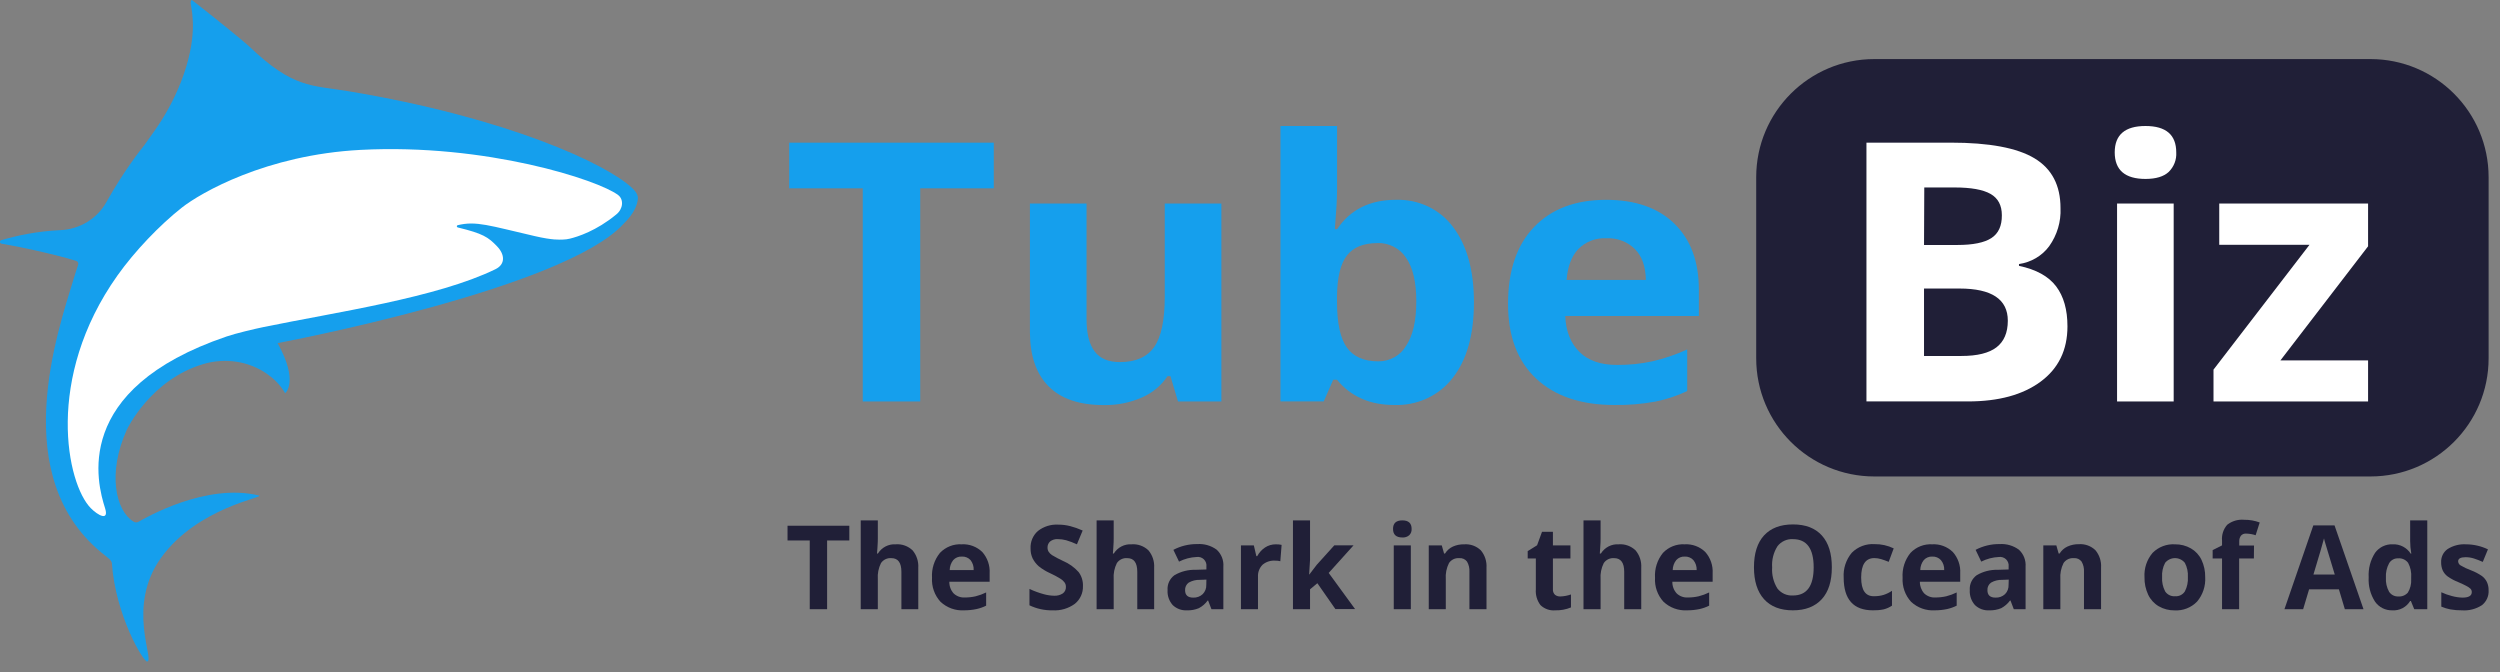 <?xml version="1.0" encoding="UTF-8"?> <svg xmlns="http://www.w3.org/2000/svg" width="212" height="57" viewBox="0 0 212 57" fill="none"><rect x="0" y="0" width="212" height="57" fill="#808080" stroke="none"/><path d="M148.926 15.026C148.926 9.494 153.411 5.009 158.943 5.009H201.016C206.549 5.009 211.034 9.494 211.034 15.026V30.386C211.034 35.919 206.549 40.404 201.016 40.404H158.943C153.411 40.404 148.926 35.919 148.926 30.386V15.026Z" fill="#201F37"></path><g clip-path="url(#clip0_128_1976)"><path d="M78.034 34.044H73.162V15.97H66.924V12.099H84.272V15.97H78.034V34.044Z" fill="#159FED"></path><path d="M99.895 34.044L99.255 31.904H99.002C98.475 32.698 97.716 33.327 96.819 33.714C95.808 34.152 94.708 34.37 93.599 34.35C91.535 34.35 89.979 33.823 88.929 32.769C87.879 31.715 87.349 30.194 87.338 28.204V17.261H92.139V27.064C92.139 28.274 92.364 29.183 92.815 29.788C93.266 30.4 93.983 30.705 94.969 30.705C96.309 30.705 97.278 30.278 97.875 29.424C98.473 28.57 98.771 27.151 98.771 25.168V17.261H103.573V34.044H99.895Z" fill="#159FED"></path><path d="M118.357 16.944C119.308 16.911 120.252 17.106 121.103 17.511C121.954 17.917 122.685 18.52 123.229 19.265C124.401 20.812 124.988 22.931 124.99 25.622C124.99 28.394 124.385 30.541 123.175 32.062C122.608 32.798 121.861 33.39 121 33.788C120.139 34.185 119.189 34.376 118.233 34.343C116.167 34.343 114.548 33.629 113.377 32.202H113.057L112.253 34.037H108.582V10.685H113.383V16.119C113.383 16.81 113.32 17.916 113.194 19.436H113.383C114.499 17.777 116.157 16.946 118.357 16.944ZM116.818 20.614C115.634 20.614 114.769 20.961 114.225 21.656C113.681 22.351 113.398 23.5 113.377 25.102V25.598C113.377 27.4 113.656 28.691 114.216 29.472C114.775 30.253 115.662 30.643 116.879 30.643C117.357 30.646 117.827 30.527 118.24 30.297C118.654 30.067 118.995 29.736 119.228 29.337C119.811 28.473 120.102 27.214 120.102 25.561C120.102 23.908 119.809 22.669 119.222 21.846C118.968 21.458 118.613 21.14 118.191 20.923C117.77 20.706 117.297 20.597 116.818 20.608V20.614Z" fill="#159FED"></path><path d="M136.901 34.343C134.071 34.343 131.861 33.598 130.269 32.108C128.677 30.618 127.881 28.506 127.881 25.772C127.881 22.959 128.617 20.785 130.089 19.25C131.562 17.715 133.597 16.947 136.193 16.945C138.677 16.945 140.611 17.621 141.993 18.972C143.376 20.324 144.067 22.19 144.064 24.571V26.794H132.733C132.785 28.093 133.191 29.111 133.943 29.851C134.695 30.591 135.755 30.946 137.119 30.946C138.128 30.954 139.136 30.852 140.121 30.64C141.14 30.404 142.13 30.067 143.075 29.634V33.16C142.222 33.565 141.319 33.865 140.387 34.053C139.238 34.264 138.07 34.362 136.901 34.343ZM136.226 20.204C135.781 20.181 135.337 20.251 134.925 20.409C134.512 20.568 134.141 20.811 133.838 21.122C133.262 21.733 132.932 22.606 132.849 23.739H139.57C139.548 22.608 139.25 21.736 138.642 21.122C138.332 20.812 137.955 20.57 137.538 20.412C137.121 20.253 136.674 20.183 136.226 20.204Z" fill="#159FED"></path><path d="M158.275 12.096H165.426C168.685 12.096 171.05 12.538 172.522 13.423C173.995 14.308 174.731 15.716 174.731 17.649C174.783 18.796 174.446 19.928 173.771 20.878C173.473 21.282 173.092 21.624 172.652 21.884C172.212 22.144 171.722 22.317 171.21 22.391V22.544C172.668 22.852 173.717 23.432 174.36 24.284C175.002 25.136 175.322 26.267 175.32 27.678C175.32 29.678 174.564 31.238 173.051 32.359C171.538 33.481 169.482 34.041 166.883 34.041H158.275V12.096ZM163.157 20.774H165.986C167.305 20.774 168.265 20.579 168.867 20.19C169.469 19.8 169.765 19.154 169.757 18.251C169.757 17.411 169.437 16.809 168.797 16.444C168.156 16.077 167.132 15.897 165.74 15.897H163.179L163.157 20.774ZM163.157 24.468V30.186H166.332C167.674 30.186 168.664 29.941 169.302 29.452C169.94 28.962 170.26 28.211 170.263 27.198C170.263 25.38 168.9 24.47 166.175 24.468H163.157Z" fill="white"></path><path d="M179.328 12.923C179.328 11.431 180.198 10.685 181.937 10.685C183.676 10.685 184.546 11.431 184.546 12.923C184.565 13.227 184.519 13.531 184.408 13.817C184.298 14.102 184.127 14.362 183.905 14.581C183.479 14.974 182.826 15.172 181.946 15.174C180.203 15.174 179.33 14.424 179.328 12.923ZM184.328 34.043H179.527V17.259H184.328V34.043Z" fill="white"></path><path d="M201.581 34.044H187.705V31.344L195.845 20.759H188.192V17.261H201.315V20.233L193.38 30.562H201.581V34.044Z" fill="white"></path></g><g clip-path="url(#clip1_128_1976)"><path d="M70.139 51.661H68.666V45.834H66.783V44.585H72.022V45.834H70.139V51.661Z" fill="#201F37"></path><path d="M77.87 51.659H76.439V48.498C76.439 47.718 76.156 47.33 75.587 47.33C75.417 47.315 75.246 47.347 75.091 47.42C74.937 47.494 74.804 47.608 74.708 47.749C74.497 48.171 74.404 48.642 74.439 49.112V51.659H72.99V44.128H74.439V45.664C74.439 45.782 74.439 46.063 74.404 46.504L74.37 46.941H74.445C74.605 46.684 74.83 46.475 75.098 46.337C75.366 46.199 75.666 46.137 75.966 46.157C76.226 46.138 76.486 46.174 76.731 46.263C76.975 46.351 77.199 46.49 77.387 46.67C77.73 47.08 77.903 47.607 77.87 48.141V51.659Z" fill="#201F37"></path><path d="M81.76 51.756C81.395 51.778 81.03 51.725 80.686 51.601C80.342 51.477 80.027 51.285 79.759 51.035C79.507 50.761 79.313 50.439 79.189 50.088C79.064 49.736 79.012 49.364 79.035 48.991C78.988 48.231 79.227 47.48 79.704 46.889C79.94 46.64 80.227 46.445 80.545 46.319C80.863 46.192 81.204 46.137 81.546 46.157C81.867 46.138 82.188 46.186 82.49 46.298C82.791 46.411 83.066 46.585 83.298 46.809C83.515 47.055 83.681 47.34 83.789 47.651C83.896 47.961 83.941 48.289 83.922 48.617V49.331H80.504C80.494 49.695 80.624 50.049 80.866 50.32C80.994 50.441 81.145 50.534 81.31 50.594C81.475 50.653 81.65 50.678 81.825 50.667C82.13 50.668 82.435 50.634 82.732 50.566C83.04 50.489 83.34 50.38 83.625 50.24V51.361C83.367 51.489 83.093 51.586 82.811 51.648C82.466 51.721 82.113 51.757 81.76 51.756ZM81.556 47.198C81.421 47.19 81.287 47.213 81.162 47.264C81.037 47.316 80.926 47.395 80.835 47.496C80.644 47.735 80.538 48.032 80.535 48.339H82.567C82.584 48.035 82.489 47.735 82.301 47.496C82.207 47.394 82.091 47.314 81.962 47.262C81.833 47.211 81.695 47.189 81.556 47.198Z" fill="#201F37"></path><path d="M91.834 49.696C91.844 49.984 91.787 50.271 91.667 50.533C91.547 50.795 91.368 51.025 91.144 51.205C90.599 51.602 89.933 51.797 89.261 51.756C88.583 51.77 87.911 51.624 87.299 51.33V49.942C87.689 50.124 88.094 50.273 88.509 50.386C88.799 50.469 89.098 50.513 89.399 50.518C89.657 50.531 89.913 50.462 90.13 50.32C90.216 50.256 90.285 50.172 90.33 50.074C90.375 49.977 90.395 49.869 90.389 49.762C90.391 49.629 90.351 49.499 90.275 49.391C90.18 49.266 90.063 49.16 89.93 49.078C89.641 48.9 89.342 48.74 89.034 48.6C88.691 48.447 88.37 48.249 88.078 48.014C87.871 47.829 87.699 47.608 87.571 47.361C87.445 47.094 87.384 46.8 87.392 46.505C87.378 46.227 87.427 45.949 87.535 45.693C87.643 45.437 87.808 45.209 88.016 45.027C88.507 44.644 89.12 44.452 89.74 44.489C90.09 44.488 90.437 44.532 90.775 44.621C91.129 44.716 91.475 44.839 91.81 44.989L91.323 46.158C91.027 46.019 90.72 45.903 90.406 45.811C90.173 45.749 89.933 45.718 89.692 45.717C89.462 45.703 89.234 45.773 89.051 45.915C88.978 45.98 88.92 46.06 88.882 46.15C88.844 46.24 88.826 46.337 88.83 46.435C88.827 46.557 88.858 46.677 88.92 46.782C88.994 46.897 89.091 46.995 89.206 47.07C89.508 47.254 89.82 47.419 90.141 47.566C90.649 47.779 91.104 48.104 91.472 48.517C91.722 48.857 91.85 49.273 91.834 49.696Z" fill="#201F37"></path><path d="M97.872 51.659H96.441V48.498C96.441 47.718 96.158 47.33 95.589 47.33C95.419 47.315 95.247 47.346 95.093 47.42C94.938 47.493 94.806 47.607 94.71 47.749C94.499 48.171 94.406 48.642 94.441 49.112V51.659H92.992V44.128H94.441V45.664C94.441 45.782 94.441 46.063 94.406 46.504L94.372 46.941H94.448C94.607 46.684 94.832 46.475 95.1 46.337C95.368 46.199 95.668 46.137 95.968 46.157C96.228 46.138 96.488 46.174 96.733 46.263C96.977 46.351 97.201 46.49 97.389 46.67C97.732 47.08 97.905 47.607 97.872 48.141V51.659Z" fill="#201F37"></path><path d="M102.731 51.659L102.448 50.924H102.41C102.214 51.198 101.956 51.421 101.658 51.576C101.339 51.707 100.996 51.769 100.651 51.757C100.431 51.769 100.211 51.735 100.004 51.659C99.797 51.583 99.608 51.465 99.448 51.312C99.295 51.141 99.177 50.94 99.102 50.722C99.026 50.504 98.995 50.273 99.01 50.043C98.992 49.798 99.036 49.553 99.139 49.33C99.243 49.108 99.401 48.916 99.6 48.773C100.141 48.46 100.758 48.303 101.383 48.319L102.303 48.291V48.055C102.318 47.943 102.307 47.828 102.271 47.721C102.234 47.614 102.174 47.516 102.093 47.436C102.013 47.357 101.916 47.297 101.808 47.261C101.701 47.226 101.587 47.217 101.476 47.233C100.956 47.256 100.447 47.39 99.982 47.625L99.503 46.626C100.129 46.296 100.827 46.128 101.534 46.137C102.119 46.099 102.698 46.267 103.172 46.612C103.37 46.793 103.524 47.017 103.623 47.267C103.722 47.517 103.762 47.787 103.741 48.055V51.659H102.731ZM102.303 49.151L101.741 49.172C101.413 49.161 101.089 49.242 100.803 49.405C100.701 49.477 100.619 49.575 100.566 49.689C100.512 49.802 100.488 49.928 100.496 50.053C100.496 50.469 100.731 50.678 101.186 50.678C101.333 50.685 101.479 50.662 101.617 50.611C101.755 50.561 101.882 50.483 101.989 50.383C102.092 50.281 102.171 50.158 102.223 50.023C102.276 49.888 102.299 49.744 102.293 49.599L102.303 49.151Z" fill="#201F37"></path><path d="M108.191 46.159C108.356 46.155 108.52 46.17 108.681 46.204L108.571 47.592C108.431 47.555 108.287 47.539 108.143 47.543C107.752 47.514 107.365 47.638 107.064 47.89C106.932 48.023 106.829 48.182 106.763 48.357C106.696 48.532 106.667 48.719 106.677 48.906V51.661H105.232V46.249H106.326L106.539 47.161H106.612C106.77 46.865 106.999 46.612 107.277 46.426C107.549 46.248 107.867 46.155 108.191 46.159Z" fill="#201F37"></path><path d="M111.032 48.717L111.663 47.892L113.15 46.244H114.781L112.674 48.585L114.909 51.648H113.239L111.712 49.456L111.091 49.973V51.659H109.643V44.128H111.091V47.486L111.015 48.717H111.032Z" fill="#201F37"></path><path d="M118.129 44.849C118.129 44.371 118.391 44.128 118.919 44.128C119.446 44.128 119.705 44.371 119.705 44.849C119.712 44.947 119.698 45.046 119.664 45.138C119.63 45.23 119.577 45.313 119.508 45.383C119.345 45.524 119.133 45.594 118.919 45.578C118.391 45.578 118.129 45.335 118.129 44.849ZM119.639 51.659H118.191V46.247H119.639V51.659Z" fill="#201F37"></path><path d="M126.055 51.659H124.607V48.499C124.627 48.193 124.556 47.887 124.403 47.622C124.328 47.522 124.228 47.443 124.115 47.392C124.001 47.341 123.876 47.32 123.752 47.33C123.582 47.316 123.412 47.346 123.258 47.418C123.105 47.491 122.973 47.603 122.876 47.743C122.662 48.166 122.568 48.64 122.603 49.113V51.659H121.158V46.248H122.262L122.458 46.942H122.538C122.696 46.682 122.928 46.476 123.203 46.349C123.507 46.214 123.837 46.149 124.169 46.158C124.426 46.139 124.684 46.175 124.926 46.263C125.168 46.351 125.39 46.489 125.576 46.668C125.918 47.079 126.09 47.607 126.055 48.142V51.659Z" fill="#201F37"></path><path d="M132.308 50.58C132.618 50.571 132.925 50.513 133.218 50.41V51.51C132.798 51.685 132.345 51.769 131.89 51.756C131.66 51.777 131.429 51.748 131.211 51.671C130.993 51.594 130.794 51.47 130.628 51.309C130.34 50.926 130.202 50.451 130.239 49.973V47.358H129.549V46.733L130.345 46.24L130.763 45.096H131.687V46.248H133.173V47.358H131.687V49.973C131.68 50.059 131.692 50.145 131.723 50.225C131.753 50.306 131.801 50.378 131.863 50.438C131.99 50.536 132.147 50.586 132.308 50.58Z" fill="#201F37"></path><path d="M139.178 51.659H137.733V48.498C137.733 47.718 137.447 47.33 136.878 47.33C136.708 47.315 136.537 47.347 136.382 47.42C136.228 47.494 136.095 47.608 135.999 47.749C135.788 48.171 135.695 48.642 135.73 49.112V51.659H134.281V44.128H135.73V45.664C135.73 45.782 135.73 46.063 135.695 46.504L135.664 46.941H135.754C135.913 46.684 136.139 46.475 136.406 46.337C136.674 46.199 136.974 46.137 137.275 46.157C137.534 46.138 137.794 46.174 138.039 46.263C138.284 46.351 138.507 46.49 138.695 46.67C139.038 47.08 139.211 47.607 139.178 48.141V51.659Z" fill="#201F37"></path><path d="M143.07 51.756C142.706 51.777 142.34 51.724 141.997 51.6C141.653 51.477 141.338 51.284 141.07 51.034C140.818 50.761 140.624 50.439 140.499 50.087C140.375 49.736 140.323 49.363 140.346 48.991C140.298 48.231 140.537 47.48 141.015 46.889C141.25 46.639 141.537 46.445 141.855 46.318C142.173 46.192 142.515 46.137 142.856 46.157C143.177 46.138 143.499 46.186 143.8 46.298C144.102 46.41 144.377 46.584 144.608 46.809C144.825 47.054 144.992 47.34 145.099 47.65C145.206 47.96 145.252 48.289 145.232 48.616V49.331H141.815C141.806 49.695 141.937 50.049 142.18 50.319C142.307 50.44 142.458 50.534 142.622 50.593C142.786 50.653 142.961 50.678 143.136 50.666C143.441 50.668 143.745 50.634 144.043 50.566C144.351 50.489 144.65 50.38 144.936 50.24V51.36C144.678 51.489 144.406 51.585 144.125 51.648C143.778 51.721 143.425 51.757 143.07 51.756ZM142.867 47.198C142.732 47.19 142.597 47.212 142.473 47.264C142.348 47.316 142.236 47.395 142.146 47.496C141.956 47.736 141.851 48.032 141.846 48.339H143.877C143.89 48.033 143.791 47.733 143.598 47.496C143.505 47.395 143.392 47.316 143.265 47.265C143.139 47.213 143.003 47.19 142.867 47.198Z" fill="#201F37"></path><path d="M155.34 48.11C155.34 49.282 155.058 50.191 154.485 50.812C153.913 51.433 153.106 51.756 152.04 51.756C150.974 51.756 150.161 51.44 149.592 50.812C149.023 50.184 148.736 49.279 148.736 48.103C148.736 46.927 149.023 46.022 149.592 45.404C150.161 44.787 150.971 44.471 152.047 44.471C153.123 44.471 153.93 44.787 154.495 45.411C155.061 46.036 155.34 46.938 155.34 48.11ZM150.278 48.11C150.235 48.737 150.389 49.362 150.719 49.897C150.873 50.098 151.075 50.258 151.305 50.363C151.535 50.468 151.788 50.513 152.04 50.497C153.213 50.497 153.799 49.701 153.799 48.11C153.799 46.519 153.215 45.722 152.047 45.72C151.794 45.704 151.542 45.75 151.312 45.856C151.081 45.961 150.88 46.122 150.726 46.324C150.391 46.856 150.234 47.482 150.278 48.11Z" fill="#201F37"></path><path d="M158.824 51.755C157.173 51.755 156.346 50.83 156.344 48.98C156.295 48.214 156.542 47.458 157.034 46.871C157.286 46.618 157.588 46.423 157.921 46.297C158.254 46.172 158.61 46.119 158.965 46.142C159.526 46.134 160.081 46.258 160.586 46.503L160.162 47.644C159.934 47.551 159.72 47.474 159.524 47.415C159.334 47.357 159.136 47.326 158.937 47.325C158.197 47.332 157.827 47.881 157.827 48.973C157.827 50.064 158.204 50.593 158.958 50.558C159.22 50.56 159.48 50.522 159.731 50.447C159.982 50.365 160.221 50.248 160.441 50.1V51.359C160.225 51.504 159.986 51.611 159.734 51.675C159.434 51.736 159.129 51.762 158.824 51.755Z" fill="#201F37"></path><path d="M164.065 51.756C163.7 51.778 163.334 51.725 162.989 51.601C162.645 51.477 162.329 51.284 162.061 51.034C161.811 50.76 161.618 50.437 161.494 50.086C161.37 49.735 161.318 49.363 161.34 48.991C161.291 48.231 161.529 47.48 162.006 46.889C162.242 46.639 162.529 46.444 162.848 46.318C163.167 46.192 163.509 46.137 163.851 46.157C164.171 46.138 164.492 46.186 164.793 46.299C165.094 46.411 165.368 46.585 165.599 46.809C165.817 47.054 165.984 47.34 166.092 47.65C166.2 47.96 166.246 48.288 166.227 48.616V49.331H162.806C162.799 49.695 162.929 50.049 163.171 50.319C163.299 50.441 163.45 50.534 163.615 50.593C163.78 50.653 163.955 50.678 164.13 50.666C164.435 50.667 164.74 50.633 165.037 50.566C165.344 50.488 165.642 50.379 165.927 50.24V51.36C165.669 51.489 165.397 51.586 165.116 51.648C164.771 51.721 164.418 51.757 164.065 51.756ZM163.858 47.198C163.723 47.19 163.588 47.213 163.464 47.265C163.339 47.316 163.227 47.395 163.137 47.496C162.948 47.736 162.844 48.033 162.84 48.339H164.868C164.885 48.032 164.785 47.731 164.589 47.496C164.496 47.395 164.383 47.317 164.256 47.265C164.13 47.214 163.994 47.19 163.858 47.198Z" fill="#201F37"></path><path d="M170.769 51.659L170.489 50.924H170.451C170.253 51.196 169.996 51.419 169.699 51.576C169.379 51.707 169.035 51.768 168.689 51.757C168.468 51.77 168.246 51.737 168.038 51.661C167.83 51.585 167.639 51.466 167.479 51.312C167.325 51.141 167.206 50.941 167.131 50.722C167.055 50.504 167.023 50.273 167.037 50.043C167.019 49.798 167.064 49.552 167.168 49.33C167.272 49.107 167.431 48.916 167.63 48.773C168.171 48.46 168.786 48.302 169.41 48.319L170.331 48.291V48.055C170.346 47.943 170.335 47.829 170.298 47.722C170.262 47.615 170.202 47.518 170.122 47.438C170.042 47.358 169.945 47.298 169.838 47.263C169.731 47.227 169.618 47.217 169.506 47.233C168.986 47.256 168.475 47.389 168.01 47.625L167.53 46.626C168.157 46.296 168.855 46.128 169.562 46.137C170.146 46.099 170.725 46.267 171.2 46.612C171.398 46.793 171.552 47.017 171.65 47.267C171.749 47.517 171.789 47.787 171.769 48.055V51.659H170.769ZM170.341 49.151L169.782 49.172C169.453 49.161 169.127 49.242 168.841 49.405C168.739 49.477 168.657 49.575 168.603 49.689C168.549 49.802 168.526 49.928 168.534 50.053C168.534 50.469 168.764 50.678 169.224 50.678C169.37 50.684 169.517 50.661 169.655 50.611C169.792 50.56 169.919 50.483 170.027 50.383C170.129 50.28 170.208 50.158 170.259 50.023C170.311 49.888 170.334 49.743 170.327 49.599L170.341 49.151Z" fill="#201F37"></path><path d="M178.17 51.659H176.722V48.499C176.742 48.193 176.671 47.887 176.519 47.621C176.443 47.522 176.344 47.443 176.23 47.392C176.116 47.341 175.991 47.319 175.867 47.33C175.698 47.315 175.528 47.346 175.374 47.418C175.22 47.49 175.088 47.602 174.991 47.743C174.777 48.166 174.683 48.64 174.718 49.113V51.659H173.273V46.248H174.377L174.574 46.941H174.653C174.812 46.682 175.043 46.475 175.318 46.348C175.621 46.209 175.951 46.141 176.284 46.147C176.541 46.129 176.799 46.165 177.041 46.252C177.283 46.34 177.505 46.478 177.691 46.657C178.034 47.068 178.205 47.596 178.17 48.131V51.659Z" fill="#201F37"></path><path d="M187.001 48.933C187.048 49.691 186.8 50.437 186.312 51.015C186.066 51.269 185.769 51.467 185.44 51.595C185.112 51.724 184.76 51.78 184.408 51.76C183.937 51.767 183.473 51.648 183.063 51.413C182.673 51.185 182.36 50.843 182.166 50.432C181.948 49.966 181.841 49.455 181.853 48.94C181.809 48.19 182.056 47.451 182.542 46.88C182.791 46.631 183.089 46.437 183.417 46.313C183.745 46.188 184.096 46.136 184.446 46.158C184.917 46.151 185.381 46.271 185.791 46.505C186.181 46.73 186.494 47.069 186.688 47.476C186.902 47.931 187.009 48.43 187.001 48.933ZM183.346 48.933C183.319 49.355 183.409 49.777 183.605 50.151C183.695 50.289 183.822 50.399 183.97 50.471C184.118 50.543 184.282 50.574 184.446 50.56C184.608 50.574 184.771 50.543 184.918 50.471C185.064 50.399 185.188 50.288 185.277 50.151C185.471 49.776 185.559 49.355 185.532 48.933C185.559 48.516 185.47 48.1 185.277 47.73C185.176 47.604 185.048 47.503 184.903 47.434C184.758 47.364 184.6 47.328 184.439 47.328C184.279 47.328 184.12 47.364 183.975 47.434C183.83 47.503 183.702 47.604 183.601 47.73C183.406 48.099 183.318 48.516 183.346 48.933Z" fill="#201F37"></path><path d="M191.13 47.358H189.878V51.66H188.429V47.358H187.633V46.647L188.429 46.248V45.853C188.406 45.61 188.433 45.365 188.508 45.133C188.583 44.901 188.704 44.687 188.864 44.504C189.273 44.181 189.788 44.029 190.305 44.077C190.755 44.071 191.201 44.149 191.623 44.306L191.278 45.388C191.018 45.3 190.745 45.254 190.471 45.249C190.388 45.242 190.304 45.254 190.226 45.286C190.149 45.318 190.08 45.369 190.026 45.433C189.929 45.573 189.881 45.741 189.888 45.912V46.259H191.14L191.13 47.358Z" fill="#201F37"></path><path d="M198.842 51.659L198.338 49.973H195.811L195.307 51.659H193.721L196.169 44.555H197.969L200.425 51.659H198.842ZM197.987 48.718C197.521 47.191 197.262 46.328 197.204 46.13C197.145 45.932 197.1 45.783 197.076 45.655C196.973 46.069 196.674 47.09 196.18 48.718H197.987Z" fill="#201F37"></path><path d="M202.864 51.756C202.578 51.764 202.294 51.701 202.038 51.571C201.782 51.442 201.562 51.25 201.398 51.013C201.009 50.404 200.821 49.687 200.864 48.963C200.819 48.229 201.009 47.5 201.405 46.882C201.576 46.646 201.802 46.457 202.063 46.33C202.324 46.204 202.612 46.144 202.902 46.157C203.204 46.143 203.503 46.21 203.771 46.349C204.039 46.488 204.267 46.696 204.43 46.951H204.478C204.414 46.592 204.381 46.227 204.381 45.862V44.128H205.833V51.659H204.726L204.444 50.965H204.381C204.225 51.224 204 51.434 203.733 51.574C203.465 51.713 203.165 51.776 202.864 51.756ZM203.374 50.58C203.526 50.592 203.679 50.569 203.82 50.512C203.961 50.455 204.088 50.365 204.188 50.25C204.393 49.916 204.49 49.526 204.468 49.133V48.974C204.503 48.541 204.412 48.107 204.206 47.725C204.106 47.594 203.975 47.491 203.825 47.425C203.675 47.358 203.51 47.332 203.347 47.347C203.196 47.342 203.046 47.379 202.914 47.453C202.781 47.527 202.671 47.635 202.595 47.767C202.393 48.139 202.3 48.561 202.326 48.984C202.298 49.401 202.392 49.817 202.595 50.181C202.679 50.31 202.796 50.414 202.932 50.484C203.069 50.554 203.221 50.587 203.374 50.58Z" fill="#201F37"></path><path d="M211.033 50.053C211.049 50.294 211.005 50.536 210.906 50.757C210.808 50.977 210.657 51.17 210.468 51.319C209.965 51.646 209.369 51.8 208.771 51.756C208.441 51.76 208.111 51.734 207.785 51.676C207.523 51.626 207.268 51.547 207.023 51.441V50.223C207.314 50.36 207.618 50.468 207.93 50.546C208.22 50.626 208.519 50.67 208.819 50.678C209.344 50.678 209.606 50.521 209.606 50.213C209.608 50.161 209.6 50.109 209.582 50.06C209.565 50.011 209.537 49.966 209.502 49.928C209.394 49.829 209.272 49.746 209.14 49.682C208.97 49.592 208.74 49.484 208.45 49.359C208.133 49.236 207.832 49.074 207.554 48.877C207.376 48.744 207.234 48.569 207.14 48.367C207.048 48.148 207.003 47.911 207.009 47.673C207 47.456 207.045 47.241 207.141 47.046C207.237 46.851 207.38 46.684 207.557 46.56C208.021 46.266 208.565 46.125 209.113 46.158C209.758 46.159 210.395 46.305 210.978 46.584L210.54 47.649C210.275 47.531 210.026 47.438 209.795 47.361C209.567 47.288 209.328 47.251 209.088 47.25C208.661 47.25 208.45 47.368 208.45 47.597C208.452 47.668 208.472 47.736 208.507 47.797C208.543 47.858 208.593 47.908 208.654 47.944C208.94 48.112 209.242 48.254 209.554 48.367C209.876 48.49 210.183 48.651 210.468 48.846C210.648 48.98 210.794 49.157 210.892 49.359C210.99 49.577 211.039 49.814 211.033 50.053Z" fill="#201F37"></path></g><g clip-path="url(#clip2_128_1976)"><path d="M13.653 47.309C16.734 43.015 22.535 42.162 21.968 42.022C17.476 40.916 12.3 43.936 11.748 44.245C11.585 44.336 11.453 44.312 11.311 44.225C9.839 43.328 9.071 40.155 10.761 36.427C10.761 36.427 12.76 32.181 17.27 30.864C19.114 30.325 21.118 30.624 22.679 31.73C23.246 32.132 23.784 32.658 24.185 33.343C24.185 33.343 25.373 32.387 23.538 29.096C23.538 29.096 47.86 24.539 52.892 18.964C53.772 18.113 54.035 17.385 54.088 16.892C54.129 16.521 53.895 16.222 53.622 15.962C51.464 13.901 43.016 9.976 29.528 7.733C26.388 7.211 24.863 7.504 21.142 3.946C20.7 3.523 18.192 1.495 16.291 0.012C16.2 -0.059 16.148 0.204 16.168 0.316C16.32 1.141 16.778 3.257 15.344 6.952C14.756 8.45 13.983 9.861 13.062 11.152C12.823 11.482 12.543 11.875 12.239 12.311C11.971 12.64 10.52 14.46 9.022 17.139C8.238 18.543 6.765 19.439 5.138 19.515C5.128 19.515 5.117 19.516 5.106 19.517C3.125 19.608 1.418 19.981 0.111 20.363C-0.049 20.41 -0.036 20.637 0.129 20.665C1.045 20.822 1.994 21.008 2.972 21.23C4.297 21.53 5.31 21.772 6.473 22.127C6.473 22.127 6.473 22.127 6.474 22.127C6.606 22.179 6.673 22.324 6.627 22.456C6.548 22.684 6.419 23.073 6.262 23.593C6.26 23.598 6.259 23.602 6.258 23.607C4.943 27.984 0.454 40.588 8.944 47.133L9.257 47.392C9.293 47.421 9.327 47.453 9.356 47.488C9.429 47.576 9.482 47.67 9.489 47.782C9.798 52.173 12.154 56.132 12.48 56.098C13.145 56.028 10.69 51.438 13.652 47.309L13.653 47.309Z" fill="#159FED"></path><path d="M48.331 20.236C48.137 20.284 47.939 20.311 47.74 20.315C47.423 20.321 46.9 20.38 45.337 20.019C41.505 19.135 40.373 18.71 38.809 19.098C38.711 19.122 38.716 19.262 38.814 19.286C40.958 19.809 41.394 20.098 42.157 20.895C42.818 21.585 42.87 22.411 42.014 22.828C37.052 25.248 28.476 26.473 22.324 27.74C21.598 27.889 20.029 28.258 19.23 28.529C5.999 33.019 8.253 41.027 8.907 43.087C9.27 44.233 8.299 43.704 7.694 43.087C5.67 41.024 3.769 32.093 9.954 23.37C11.42 21.303 13.543 19.084 15.426 17.602C17 16.363 22.559 13.131 30.583 12.71C41.213 12.153 50.746 15.266 52.42 16.542C52.91 16.916 52.852 17.723 52.245 18.198C50.569 19.579 48.98 20.079 48.331 20.236H48.331Z" fill="white"></path></g><defs><clipPath id="clip0_128_1976"><rect width="133.889" height="23.765" fill="white" transform="translate(66.924 10.685)"></rect></clipPath><clipPath id="clip1_128_1976"><rect width="144.25" height="7.68" fill="white" transform="translate(66.783 44.077)"></rect></clipPath><clipPath id="clip2_128_1976"><rect width="54.094" height="56.097" fill="white"></rect></clipPath></defs></svg> 
